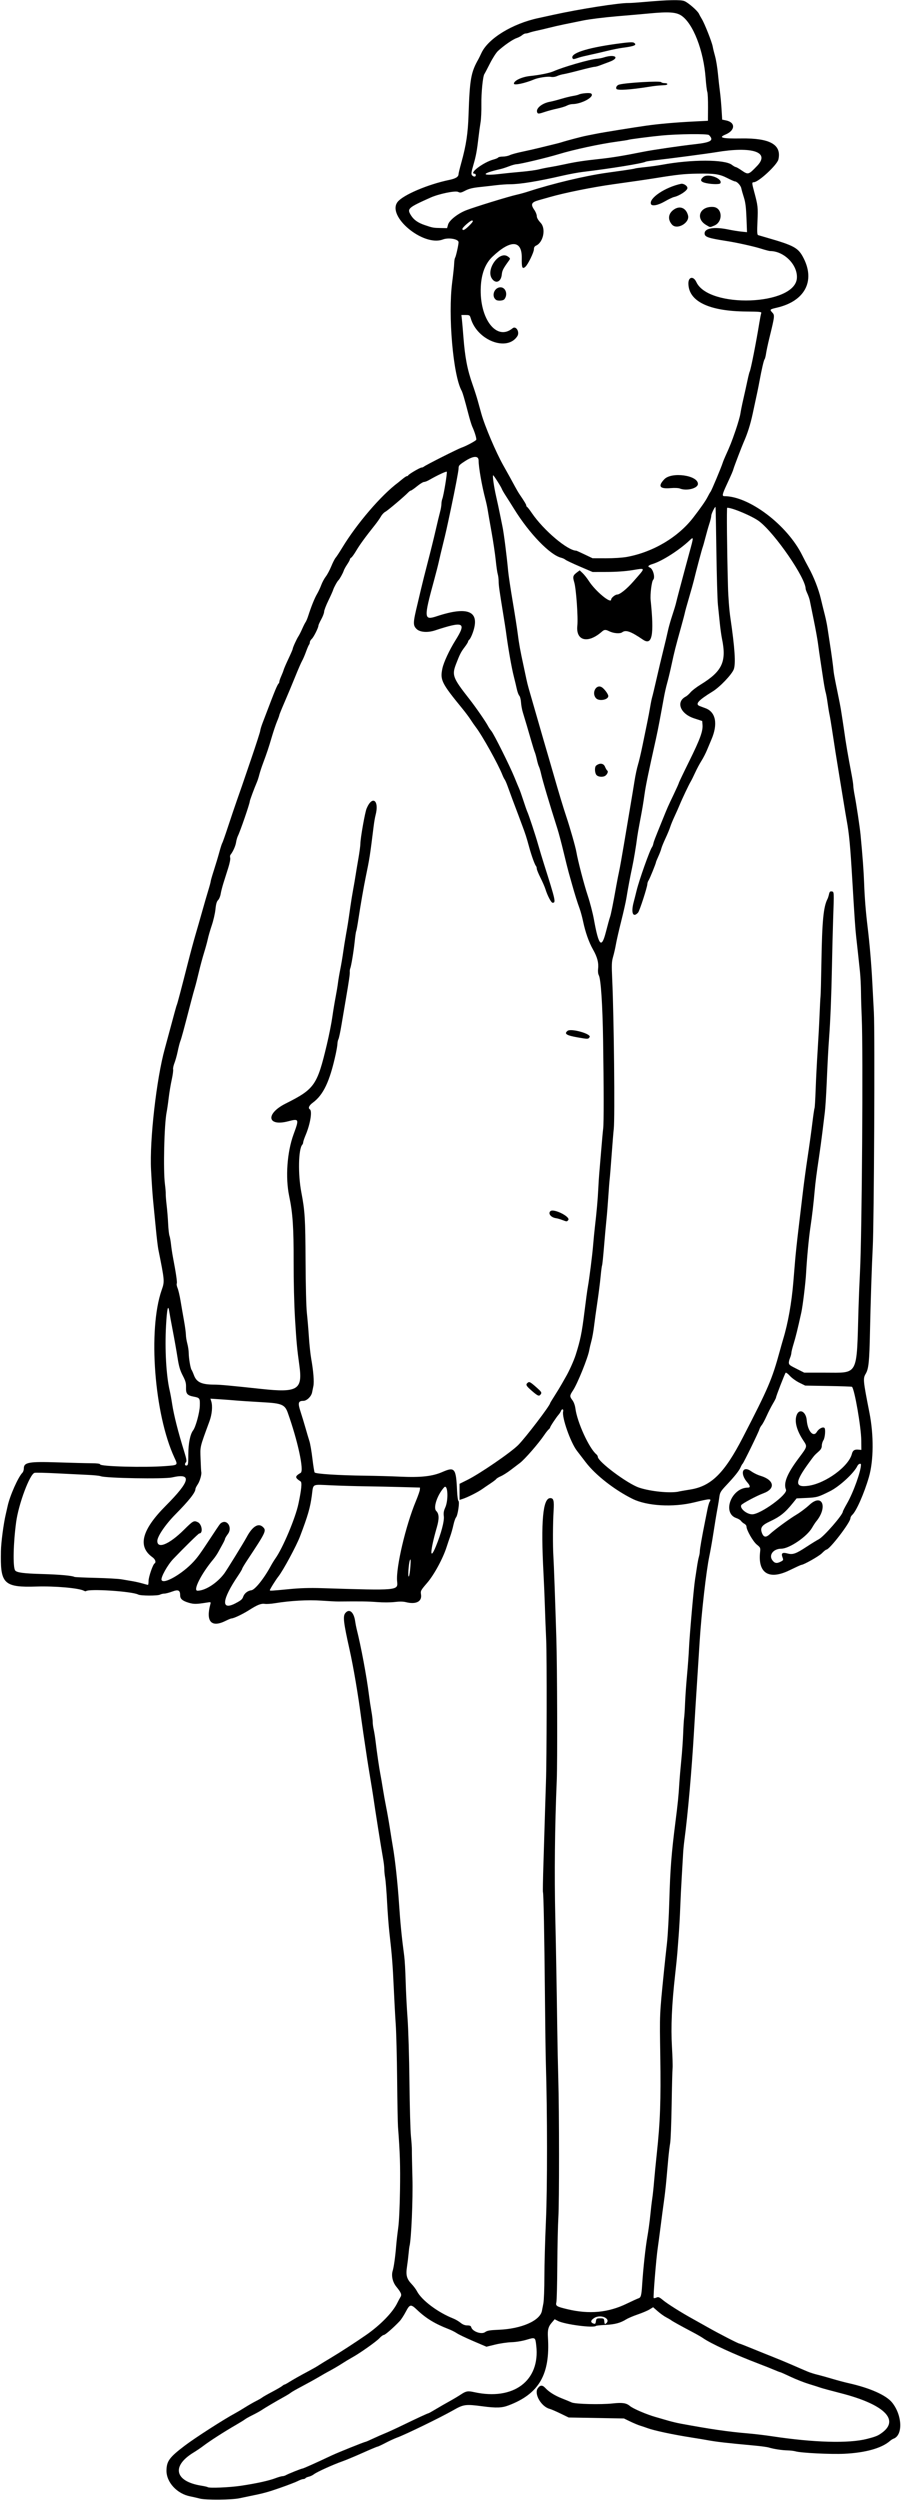 <?xml version="1.0" encoding="UTF-8"?>
<svg version="1.1" viewBox="0 0 945 2620" xmlns="http://www.w3.org/2000/svg">
<path d="m209.5 2618.4c-3.3-0.828-7.8-1.857-10-2.286-13.937-2.719-25.1-14.914-24.886-27.188 0.172-9.839 3.11-13.799 19.386-26.119 10.959-8.296 41.258-27.736 53-34.005 1.925-1.028 6.425-3.708 10-5.955s8.75-5.217 11.5-6.599 5.675-3.069 6.5-3.749c0.825-0.68 5.55-3.373 10.5-5.986 4.95-2.613 9.71-5.38 10.579-6.15 0.868-0.77 1.89-1.4 2.27-1.4 0.38 0 2.37-1.054 4.421-2.341 4.697-2.948 11.624-6.855 21.23-11.975 4.125-2.198 8.625-4.771 10-5.717 1.375-0.946 7.225-4.532 13-7.97 9.631-5.732 25.856-16.249 37-23.982 14.941-10.368 27.934-23.691 32.686-33.515 1.064-2.2 2.558-4.979 3.319-6.176 1.632-2.566 0.863-4.49-4.387-10.986-3.82-4.726-5.346-11.506-3.741-16.622 1.192-3.802 2.759-15.044 3.652-26.216 0.352-4.4 1.3-12.725 2.107-18.5 0.896-6.416 1.638-21.975 1.905-40 0.384-25.823-0.024-38.664-2.095-66-0.271-3.575-0.683-25.85-0.916-49.5-0.233-23.65-0.892-49.75-1.464-58-0.572-8.25-1.513-25.575-2.091-38.5-1.067-23.839-1.91-34.523-4.5-57-0.792-6.875-1.908-21.5-2.479-32.5s-1.485-22.51-2.03-25.578c-0.545-3.068-0.945-7.118-0.888-9 0.057-1.882-0.588-7.247-1.433-11.922-1.899-10.506-8.276-50.742-10.302-65-0.273-1.925-1.582-10.025-2.909-18-1.326-7.975-2.852-17.425-3.391-21-3.104-20.592-5.397-36.227-6.088-41.5-3.357-25.651-8.232-54.384-12.387-73-6.268-28.081-7.039-34.632-4.463-37.906 4.11-5.225 8.99-1.336 10.365 8.259 0.366 2.556 1.065 6.222 1.552 8.147 4.617 18.228 10.539 49.902 12.993 69.5 0.62 4.95 1.768 12.6 2.552 17s1.386 9.35 1.339 11 0.42 5.25 1.038 8c0.618 2.75 1.516 8.375 1.997 12.5 1.254 10.762 3.868 28.666 5.038 34.5 0.551 2.75 1.711 9.5 2.576 15 0.865 5.5 2.441 14.275 3.501 19.5s2.836 15.35 3.946 22.5 2.457 15.475 2.993 18.5c2.341 13.216 5.068 38.218 6.487 59.5 1.41 21.136 2.868 35.845 5.5 55.5 0.552 4.125 1.218 15.825 1.479 26 0.261 10.175 1.153 27.725 1.981 39 0.851 11.576 1.723 40.741 2.004 67 0.274 25.575 0.977 51.12 1.564 56.768 0.587 5.647 1.028 12.172 0.981 14.5-0.047 2.328 0.216 15.482 0.585 29.232 0.601 22.395-1.217 64.496-3.086 71.5-0.22 0.825-0.659 4.425-0.975 8s-1.064 9.708-1.663 13.629c-1.338 8.76-0.279 12.633 4.954 18.121 2.031 2.13 4.506 5.448 5.499 7.374 4.867 9.432 21.956 22.284 38.02 28.593 2.296 0.902 5.739 2.909 7.652 4.462 2.4 1.947 4.611 2.822 7.133 2.822 2.708 0 3.78 0.477 4.136 1.839 1.19 4.549 10.747 7.955 14.543 5.182 2.216-1.619 4.835-2.067 14.383-2.463 23.813-0.988 43.246-9.509 45.228-19.833 0.235-1.224 0.912-4.7 1.504-7.725 0.592-3.025 1.075-15.625 1.073-28-2e-3 -12.375 0.725-38.7 1.616-58.5 1.542-34.262 1.504-114.56-0.079-165.5-0.248-7.975-0.686-39.925-0.974-71-0.58-62.576-1.431-107.01-2.069-108.04-0.229-0.371 4e-3 -13.9 0.518-30.066 0.514-16.165 1.251-40.416 1.638-53.891 0.386-13.475 0.838-27.875 1.004-32 0.818-20.385 1.004-131.81 0.247-148-0.476-10.175-1.089-25.925-1.363-35s-0.947-25.05-1.496-35.5c-2.848-54.224-0.654-78.461 7.107-78.493 3.484-0.015 4.171 2.576 3.514 13.259-0.804 13.08-0.913 36.785-0.219 47.734 0.501 7.902 1.924 47.376 3.101 86 0.922 30.26 1.204 130.25 0.421 149-2.041 48.817-2.567 98.026-1.529 143 0.702 30.432 1.527 77.123 2.058 116.5 0.222 16.5 0.711 40.35 1.086 53 1.008 34.035 1.05 129.95 0.063 145.5-0.471 7.425-0.962 29.7-1.09 49.5-0.128 19.8-0.565 37.375-0.969 39.056-0.978 4.063-0.039 4.673 11.436 7.426 23.031 5.525 42.903 3.666 62.5-5.847 5.5-2.67 10.981-5.163 12.18-5.54 2.537-0.798 3.122-2.952 3.829-14.095 1.069-16.852 3.513-39.445 5.42-50.114 1.093-6.113 2.482-16.238 3.088-22.5 0.605-6.262 1.541-14.253 2.08-17.757 0.539-3.504 1.384-11.379 1.878-17.5 0.494-6.121 1.795-19.454 2.891-29.629 3.579-33.229 4.38-55.507 3.666-102-0.696-45.342-0.821-42.463 3.891-89.5 0.826-8.25 2.227-21.3 3.112-29 0.885-7.7 2.004-27.95 2.486-45 0.918-32.47 2.213-49.134 6.334-81.5 2.644-20.766 3.291-27.211 4.168-41.5 0.304-4.95 1.225-15.703 2.047-23.896 0.822-8.193 1.708-20.793 1.97-28 0.261-7.207 0.707-14.509 0.99-16.227 0.283-1.718 0.733-8.729 0.999-15.58 0.267-6.851 1.193-20.071 2.058-29.377 0.865-9.306 1.768-21.645 2.005-27.42 0.526-12.826 5.043-64.221 6.372-72.5 0.53-3.3 1.455-9.375 2.056-13.5 0.601-4.125 1.518-8.882 2.037-10.571 0.519-1.689 0.944-4.23 0.944-5.646 0-2.407 2.211-15.053 5.469-31.283 0.773-3.85 1.936-9.678 2.584-12.95 0.649-3.273 1.672-6.74 2.275-7.705 2.199-3.52 0.592-3.454-16.329 0.67-22.015 5.366-49.407 3.797-64.554-3.697-18.871-9.336-38.836-24.926-49.018-38.276-2.954-3.874-7.12-9.293-9.257-12.043-6.711-8.637-16.089-35.277-14.524-41.26 0.698-2.668-1.403-3.111-2.328-0.49-0.34 0.963-1.413 2.65-2.385 3.75-2.482 2.808-8.934 12.542-8.934 13.478 0 0.427-0.687 1.347-1.527 2.044-0.84 0.697-2.879 3.271-4.532 5.72-6.105 9.046-20.761 25.868-25.719 29.52-1.671 1.231-5.893 4.432-9.381 7.114s-8.204 5.682-10.481 6.667c-2.277 0.986-4.444 2.284-4.816 2.886-0.372 0.602-3.009 2.642-5.86 4.533s-6.984 4.704-9.184 6.25c-4.483 3.151-15.305 8.574-20.25 10.149l-3.25 1.035v-16.874l8.25-4.115c13.237-6.603 45.279-28.564 53.222-36.478 7.602-7.574 33.528-41.554 33.528-43.944 0-0.232 2.138-3.763 4.75-7.845 2.612-4.082 5.969-9.609 7.459-12.281 1.49-2.672 3.374-5.984 4.187-7.359 3.397-5.75 8.445-16.936 10.378-23 4.863-15.25 6.486-23.155 9.139-44.5 1.692-13.615 3.059-23.663 3.673-27 1.447-7.866 4.653-33.16 5.45-43 0.49-6.05 1.341-14.825 1.891-19.5 1.829-15.554 3.058-29.388 3.554-40 0.27-5.775 0.726-12.975 1.015-16 0.288-3.025 1.219-14.05 2.068-24.5 0.849-10.45 1.792-20.8 2.096-23 0.681-4.926 0.636-44.144-0.104-92-0.584-37.761-2.334-64.356-4.499-68.396-0.793-1.479-1.077-4.158-0.743-7 0.724-6.155-0.888-12.17-5.376-20.063-4.295-7.554-8.017-18.123-10.402-29.54-0.919-4.4-2.58-10.475-3.691-13.5-2.29-6.236-5.107-15.246-7.974-25.5-1.076-3.85-2.598-9.25-3.382-12-0.784-2.75-3.202-12.425-5.374-21.5s-5.097-20.1-6.499-24.5c-8.29-26.016-15.517-50.312-17.122-57.571-0.678-3.064-1.682-6.439-2.231-7.5-0.549-1.061-1.541-4.404-2.203-7.429-0.662-3.025-1.603-6.4-2.09-7.5-0.487-1.1-2.046-6.05-3.463-11-3.107-10.848-7.05-24.183-9.168-31-0.854-2.75-1.7-7.407-1.88-10.348-0.18-2.941-0.975-6.091-1.766-7-0.82-0.8-2-4.02-2.65-7.04-0.653-3.025-2.049-8.875-3.102-13-2.445-9.573-6.003-29.918-8.394-48-0.255-1.925-1.416-9.35-2.582-16.5-4.254-26.094-4.954-31.083-4.971-35.429-0.01-2.436-0.443-5.811-0.961-7.5s-1.463-8.246-2.098-14.571c-0.635-6.325-2.648-19.825-4.474-30-1.826-10.175-3.625-20.525-3.999-23-0.373-2.475-1.511-7.663-2.527-11.528-3.53-13.4-6.96-33.06-6.96-39.85 0-5.419-5.57-5.129-14.544 0.758-5.982 3.925-6.456 4.476-6.456 7.498 0 2.369-3.562 21.099-8.012 42.126-4.396 20.773-5.521 25.79-8.187 36.5-1.643 6.6-3.613 14.889-4.378 18.42-0.765 3.531-2.963 12.178-4.886 19.215-11.217 41.062-11.07 43.1 2.784 38.534 33.174-10.931 45.632-5.094 37.484 17.564-1.134 3.154-2.679 6.246-3.434 6.872-0.755 0.626-1.402 1.646-1.438 2.266-0.036 0.62-1.611 3.153-3.5 5.628-3.883 5.09-5.16 7.577-8.982 17.5-4.643 12.053-3.68 14.624 13.854 36.994 6.856 8.747 17.31 23.873 19.701 28.506 0.71 1.375 2.244 3.648 3.411 5.052 2.724 3.279 19.401 36.708 24.169 48.448 2.01 4.95 4.26 10.35 4.998 12 0.739 1.65 2.73 7.275 4.426 12.5s3.504 10.4 4.018 11.5c1.607 3.438 8.588 24.561 11.402 34.5 1.479 5.225 4.189 14.225 6.021 20 12.36 38.96 12.816 41 9.153 41-1.504 0-5.41-7.46-7.59-14.5-0.681-2.2-2.988-7.481-5.126-11.734-2.138-4.254-3.887-8.552-3.887-9.55 0-0.999-0.38-2.243-0.844-2.765-1.315-1.481-4.792-11.146-7.176-19.95-2.654-9.803-4.005-13.988-7.424-23-1.461-3.85-3.05-8.125-3.531-9.5-0.481-1.375-1.836-4.975-3.011-8-2.019-5.197-4.484-11.847-8.781-23.686-1.035-2.853-2.336-5.778-2.89-6.5-0.554-0.722-1.627-2.889-2.384-4.814-4.399-11.189-21.073-41.12-27.836-49.969-1.484-1.942-3.995-5.556-5.58-8.031-1.585-2.475-5.392-7.568-8.462-11.318-21.948-26.813-23.589-30.1-21.075-42.211 1.327-6.394 7.308-19.266 13.694-29.471 11.865-18.961 8.9-20.397-21.485-10.409-7.717 2.537-15.882 1.896-19.292-1.514-3.881-3.881-3.784-6.499 0.964-26.077 0.6-2.475 2.189-9.225 3.53-15s4.672-19.05 7.401-29.5 6.4-25.3 8.158-33 3.832-16.319 4.61-19.154c0.778-2.835 1.415-6.526 1.415-8.203 0-1.677 0.408-4.083 0.907-5.346 1.46-3.697 5.423-27.801 4.69-28.533-0.611-0.611-10.006 3.805-18.582 8.733-1.916 1.101-4.285 2.002-5.264 2.002-0.979 0-4.266 2.025-7.304 4.5s-5.94 4.5-6.447 4.5c-0.507 0-1.727 0.842-2.711 1.872-4.124 4.314-21.85 19.289-24.162 20.411-1.379 0.669-3.434 2.862-4.567 4.873s-3.979 6.061-6.325 9c-9.861 12.354-15.962 20.725-19.563 26.841-2.106 3.577-4.468 6.863-5.25 7.303-0.782 0.44-1.421 1.275-1.421 1.855s-1.306 2.991-2.903 5.356c-1.597 2.366-3.223 5.356-3.614 6.645-0.72 2.372-4.37 8.924-5.483 9.844-1.157 0.955-4.776 7.514-5.518 10-0.41 1.375-2.712 6.53-5.114 11.455-2.402 4.925-4.376 10.1-4.386 11.5s-1.36 4.98-3 7.955-2.982 5.958-2.982 6.629c0 2.214-4.971 12.124-7.004 13.965-1.098 0.993-1.996 2.547-1.996 3.451 0 0.905-0.38 2.072-0.845 2.595s-1.904 3.875-3.2 7.45c-1.295 3.575-3.138 7.85-4.096 9.5-0.957 1.65-4.192 9.075-7.188 16.5s-7.973 19.335-11.06 26.467c-3.09 7.12-5.62 13.36-5.62 13.86 0 0.499-1.065 3.439-2.367 6.533-1.302 3.094-3.824 10.575-5.604 16.625-3.334 11.332-4.881 15.955-9.368 28-1.434 3.85-3.11 9.025-3.724 11.5-0.614 2.475-1.698 5.85-2.408 7.5-2.84 6.59-7.53 19.24-7.53 20.29 0 2.238-10.008 31.326-12.443 36.166-0.703 1.398-1.571 4.449-1.928 6.779-0.587 3.835-3.284 9.844-5.819 12.965-0.537 0.661-0.688 2.109-0.336 3.218 0.358 1.129-0.515 5.659-1.985 10.298-1.444 4.555-3.688 11.657-4.987 15.782s-2.666 9.46-3.038 11.856c-0.372 2.396-1.578 5.257-2.679 6.358-1.466 1.466-2.209 4.052-2.772 9.644-0.423 4.203-2.137 11.692-3.808 16.642s-3.564 11.475-4.207 14.5c-0.643 3.025-2.432 9.55-3.976 14.5s-4.026 14.175-5.516 20.5c-1.49 6.325-3.331 13.525-4.091 16-0.76 2.475-2.549 9-3.976 14.5-8.229 31.72-10.001 38.238-11.376 41.842-0.597 1.563-1.786 6.238-2.643 10.388-0.857 4.15-2.4 9.679-3.428 12.287s-1.647 5.59-1.376 6.626c0.271 1.036-0.397 5.928-1.484 10.87-1.087 4.942-2.508 13.486-3.159 18.986-0.65 5.5-1.627 12.25-2.171 15-2.542 12.846-3.667 60.998-1.764 75.5 0.541 4.125 0.913 8.625 0.825 10-0.087 1.375 0.343 6.775 0.957 12s1.323 14 1.576 19.5c0.253 5.5 0.879 11.125 1.392 12.5s1.238 5.425 1.613 9c0.375 3.575 1.33 9.875 2.122 14 3.151 16.404 4.548 26.074 3.915 27.098-0.366 0.592 0.016 2.724 0.848 4.739 0.832 2.015 2.223 7.938 3.091 13.163 0.868 5.225 2.488 14.541 3.6 20.702 1.112 6.161 2.027 12.911 2.034 15 7e-3 2.089 0.676 6.273 1.488 9.298 0.812 3.025 1.482 7.555 1.488 10.066 0.014 5.258 1.833 15.96 2.964 17.434 0.422 0.55 1.558 3.115 2.525 5.701 2.75 7.356 8.134 9.799 21.595 9.799 5.574 0 16.855 1.036 49.19 4.518 38.037 4.096 43.292 0.857 39.772-24.518-2.446-17.635-3.083-24.437-4.538-48.5-0.946-15.641-1.538-39.745-1.487-60.5 0.088-35.625-0.946-50.832-4.658-68.5-4.13-19.656-2.22-46.314 4.656-65 5.893-16.014 5.708-16.447-5.733-13.462-22.05 5.753-23.97-7.887-2.619-18.606 30.378-15.25 33.023-19.04 43.219-61.932 2.223-9.35 4.773-22.175 5.668-28.5 0.895-6.325 2.455-15.775 3.466-21s2.139-11.975 2.506-15 1.476-9.55 2.465-14.5c0.989-4.95 2.325-12.825 2.968-17.5 0.643-4.675 2.015-13.225 3.049-19 1.914-10.687 2.164-12.291 4.531-29 0.74-5.225 2.058-13.325 2.928-18 0.87-4.675 1.993-11.2 2.495-14.5 0.502-3.3 1.844-11.332 2.982-17.849 1.138-6.517 2.074-13.492 2.08-15.5 0.019-5.759 4.787-32.733 6.518-36.876 5.978-14.307 13.551-8.621 9.376 7.039-0.559 2.098-1.42 7.048-1.912 11-4.059 32.59-4.22 33.623-8.458 54.186-2.071 10.05-5.378 29.063-7.512 43.199-1.013 6.709-2.094 12.606-2.401 13.103-0.307 0.497-1.016 5.358-1.575 10.801-1.061 10.331-3.632 25.816-4.715 28.397-0.346 0.825-0.547 2.4-0.446 3.5 0.207 2.258-0.711 8.588-4.282 29.5-1.362 7.975-3.411 20.054-4.554 26.842-1.143 6.788-2.522 13.171-3.064 14.184-0.542 1.014-1.004 3.11-1.025 4.658-0.022 1.549-0.877 6.641-1.901 11.316-6.194 28.284-12.883 42.406-23.922 50.5-3.951 2.897-5.215 5.717-3.139 7 2.719 1.68 0.469 15.427-4.418 27-1.394 3.3-2.545 6.697-2.558 7.55-0.013 0.853-0.429 1.978-0.925 2.5-4.107 4.33-4.646 31.036-1.009 49.95 3.712 19.302 4.221 27.586 4.427 72 0.119 25.631 0.695 48.384 1.38 54.5 0.647 5.775 1.596 17.025 2.109 25 0.513 7.975 1.619 18.325 2.457 23 2.265 12.628 3.167 24.038 2.253 28.523-0.446 2.187-1.066 5.223-1.379 6.745-0.866 4.212-5.585 8.731-9.116 8.731-5.421 0-5.977 2.131-2.964 11.348 1.466 4.484 3.813 12.202 5.217 17.152s3.246 11.154 4.093 13.787c0.848 2.633 2.254 10.807 3.126 18.165 0.871 7.358 1.919 13.919 2.327 14.58 0.932 1.508 24.822 3.041 52.98 3.399 11.275 0.143 27.7 0.598 36.5 1.01 21.938 1.028 34.129-0.322 44.631-4.939 12.829-5.641 14.255-3.818 15.263 19.508 0.244 5.649 0.908 10.558 1.476 10.909 1.41 0.871-0.669 15.059-2.518 17.183-0.767 0.881-2.014 4.481-2.771 8-0.757 3.519-2.267 8.873-3.355 11.898-1.089 3.025-2.764 7.975-3.723 11-3.821 12.053-13.127 29.228-20.446 37.736-6.795 7.899-7.059 8.398-6.453 12.188 1.19 7.441-5.276 10.697-15.92 8.017-2.789-0.702-6.72-0.749-11.693-0.14-4.345 0.532-12.111 0.563-18.491 0.073-9.502-0.73-17.107-0.842-40.5-0.598-2.475 0.026-10.575-0.383-18-0.908-13.771-0.974-32.62 0.075-48.662 2.708-3.939 0.647-8.649 0.958-10.466 0.691-3.982-0.584-7.761 0.904-16.652 6.557-6.659 4.234-16.007 8.675-18.259 8.675-0.643 0-3.347 1.094-6.008 2.43-15.141 7.605-21.279 1.074-16.29-17.333 0.635-2.341 0.539-2.385-3.755-1.695-10.768 1.73-13.618 1.761-18.848 0.208-6.531-1.94-9.059-4.053-9.059-7.574 0-5.618-1.931-6.58-8.372-4.17-3.137 1.174-6.841 2.134-8.231 2.134s-3.447 0.491-4.569 1.092c-2.497 1.337-20.282 1.27-22.815-0.085-6.331-3.388-51.989-6.364-54.783-3.57-0.271 0.271-1.29 0.066-2.264-0.455-5.236-2.802-30.445-5.011-49.966-4.379-32.601 1.057-37.31-2.904-37.068-31.181 0.018-2.157 0.046-4.822 0.061-5.922 0.118-8.754 2.744-28.772 5.05-38.5 0.587-2.475 1.45-6.3 1.918-8.5 2.319-10.893 11.116-30.72 15.634-35.238 0.778-0.8 1.41-2.8 1.41-4.4 0-6.441 5.2-7.381 35.352-6.389 14.382 0.473 30.311 0.882 35.398 0.908 6.095 0.031 9.25 0.427 9.25 1.16 0 2.265 46.766 3.507 68.5 1.819 13.482-1.047 13.202-0.782 9.441-8.885-21.1-45.46-27.841-134.14-13.35-175.61 3.184-9.115 3.159-9.429-3.484-42.434-0.553-2.75-1.716-12.425-2.583-21.5-0.867-9.075-1.993-20.55-2.5-25.5-0.976-9.518-1.668-19.301-2.581-36.5-1.64-30.895 5.726-95.667 14.441-127 1.041-3.743 6.613-24.364 10.121-37.454 1.172-4.375 2.304-8.234 2.515-8.576 0.447-0.724 4.653-16.642 11.485-43.47 2.661-10.45 6.234-23.725 7.939-29.5s4.933-17.025 7.173-25 5.155-18.011 6.478-22.302c1.323-4.291 2.406-8.36 2.406-9.043 0-0.683 1.522-5.947 3.382-11.698 1.86-5.751 4.421-14.282 5.691-18.957s2.652-8.97 3.071-9.545c0.419-0.575 3.2-8.475 6.181-17.555 2.981-9.081 7.08-21.21 9.109-26.955 4.771-13.508 4.234-11.951 15.144-43.945 5.157-15.125 9.387-28.279 9.4-29.23 0.013-0.952 1.097-4.552 2.409-8 8.881-23.338 11.056-28.965 13.362-34.566 1.425-3.463 2.965-6.527 3.422-6.809 0.457-0.282 0.831-1.167 0.831-1.965 0-0.799 0.864-3.36 1.919-5.691s2.235-5.364 2.621-6.739c0.386-1.375 2.672-6.661 5.081-11.746 2.409-5.085 4.379-9.641 4.379-10.123 0-1.325 4.048-10.291 5.928-13.131 0.91-1.375 2.74-4.975 4.065-8 1.325-3.025 2.917-6.175 3.537-7 0.62-0.825 1.852-3.75 2.739-6.5 3.224-10.004 6.647-18.499 9.232-22.91 1.454-2.48 3.471-6.775 4.483-9.544s3.142-6.725 4.732-8.79 4.176-6.905 5.746-10.755c1.57-3.85 3.638-7.9 4.596-9 0.958-1.1 4.062-5.825 6.897-10.5 15.355-25.313 40.898-55.063 58.545-68.187 0.55-0.409 2.634-2.109 4.632-3.778s4.098-3.035 4.667-3.035c0.569 0 1.185-0.361 1.368-0.803 0.49-1.24 12.39-8.2 13.99-8.2 0.781 0 1.847-0.403 2.369-0.896 1.548-1.46 35.792-18.732 39.69-20.018 4.289-1.415 14.491-6.841 15.288-8.13 0.594-0.961-1.585-8.246-4.074-13.619-0.806-1.74-2.588-7.484-3.96-12.765-4.254-16.373-6.237-23.18-7.331-25.162-8.887-16.106-14.336-78.938-9.85-113.58 1.092-8.432 2.033-17.356 2.092-19.831s0.488-5.094 0.953-5.82c0.91-1.42 3.64-13.63 3.64-16.27 0-3.381-10.43-5.219-16.507-2.908-20.45 7.775-59.182-24.415-47.4-39.394 5.744-7.302 31.84-18.408 54.062-23.007 7.054-1.46 9.845-3.249 9.845-6.31 0-0.729 1.337-6.155 2.97-12.059 4.999-18.064 6.852-30.362 7.496-49.734 1.249-37.587 2.502-44.657 10.367-58.5 0.469-0.825 1.903-3.75 3.188-6.5 7.078-15.149 32.365-30.657 59.478-36.475 2.2-0.472 9.4-2.046 16-3.497 27.766-6.105 69.386-12.61 79-12.347 1.65 0.045 8.85-0.435 16-1.067 25.258-2.233 38.668-2.513 42.5-0.887 4.091 1.736 13.769 10.193 15.104 13.199 0.507 1.141 1.889 3.65 3.072 5.575 2.889 4.702 10.603 24.221 11.389 28.817 0.346 2.026 1.464 6.608 2.485 10.183s2.355 11.675 2.965 18c0.611 6.325 1.568 14.875 2.127 19 0.559 4.125 1.319 12.431 1.688 18.459l0.671 10.959 4 0.802c10.137 2.033 9.848 10.494-0.505 14.783-8.003 3.315-3.578 4.41 16.617 4.113 30.034-0.442 42.275 6.465 38.877 21.937-1.263 5.75-20.911 23.948-25.857 23.948-2.074 0-2.037 0.872 0.424 10 3.907 14.491 4.106 16.257 3.459 30.758-0.505 11.313-0.365 14.344 0.675 14.673 0.721 0.228 4.686 1.386 8.811 2.573 29.331 8.44 33.369 10.696 38.98 21.777 12.205 24.103 0.958 44.891-27.935 51.631-7.738 1.805-7.938 2.009-5.02 5.114 2.699 2.873 2.606 3.704-2.974 26.474-1.55 6.325-3.138 13.75-3.528 16.5-0.39 2.75-1.091 5.464-1.557 6.032-0.871 1.06-3.006 10.26-5.445 23.469-1.265 6.85-2.16 11.126-7.114 34-2.4 11.081-5.42 20.558-9.402 29.5-1.75 3.931-9.829 25.047-10.521 27.5-0.814 2.884-1.806 5.203-7.407 17.309-4.519 9.768-4.902 11.691-2.323 11.691 26.113 0 66.056 30.306 81.714 62 1.766 3.575 4.826 9.425 6.799 13 5.352 9.696 10.314 22.392 12.704 32.504 1.169 4.948 3.018 12.453 4.109 16.677 1.091 4.224 2.386 10.524 2.88 14 0.493 3.476 1.612 10.819 2.486 16.319 1.685 10.601 3.445 23.695 3.966 29.5 0.173 1.925 1.782 10.475 3.576 19s3.634 17.975 4.089 21c0.455 3.025 1.262 8.2 1.795 11.5 0.532 3.3 1.242 8.025 1.577 10.5 1.681 12.412 3.857 25.169 7.976 46.77 0.867 4.549 1.577 9.405 1.577 10.792 0 1.387 0.626 5.765 1.39 9.73 1.885 9.77 5.504 33.914 6.234 41.585 2.148 22.574 3.295 38.133 3.733 50.623 0.525 14.992 1.673 29.491 3.604 45.5 2.245 18.617 4.018 39.488 5.012 59 0.574 11.275 1.302 25.209 1.617 30.964 1.129 20.619 0.175 220.44-1.175 246.04-0.961 18.222-2.279 58.435-2.902 88.5-0.656 31.676-1.391 38.933-4.474 44.158-2.977 5.046-2.821 6.686 3.896 40.842 4.65 23.647 4.425 50.318-0.569 67.5-4.957 17.052-13.188 35.719-17.453 39.579-1.052 0.952-1.913 2.512-1.913 3.467 0 4.44-21.87 32.954-25.276 32.954-0.527 0-2.6 1.688-4.605 3.75-3.02 3.106-19.233 12.25-21.72 12.25-0.396 0-5.935 2.54-12.309 5.644-21.535 10.487-33.353 3.128-30.836-19.202 0.486-4.312 0.322-4.679-3.456-7.734-3.96-3.2-10.82-15.2-10.82-18.9 0-0.959-1.012-2.28-2.25-2.937-1.238-0.657-2.814-1.988-3.503-2.959-0.689-0.971-2.799-2.275-4.689-2.898-15.54-5.1-5.48-32 11.97-32 2.665 0 2.455-1.942-0.582-5.402-8.296-9.449-5.067-18.316 4.22-11.588 2.285 1.655 6.429 3.685 9.208 4.51 14.873 4.417 16.478 13.675 3.205 18.494-6.595 2.394-21.967 10.575-22.994 12.236-2.018 3.267 5.539 9.708 11.409 9.724 8.768 0.023 37.516-20.888 35.455-25.79-2.892-6.877 1.05-16.663 13.311-33.045 9.288-12.409 9.182-12.003 4.822-18.572-7.03-10.591-9.501-20.237-6.87-26.816 2.831-7.08 9.732-3.403 10.477 5.584 0.95 11.459 6.986 18.416 10.625 12.247 1.985-3.365 6.435-5.661 7.977-4.117 1.343 1.345 0.564 10.336-1.117 12.902-0.923 1.409-1.679 3.973-1.679 5.697 0 2.275-0.891 3.929-3.25 6.032-4.67 4.165-4.326 3.769-9.925 11.404-15.334 20.908-15.499 26.706-0.696 24.542 18.107-2.648 42.142-20.318 45.424-33.397 0.897-3.575 2.78-4.842 6.636-4.467l3.311 0.322-0.103-10.029c-0.141-13.76-7.01-53.417-9.722-56.129-0.246-0.246-11.389-0.631-24.761-0.856l-24.313-0.408-6.193-3.049c-3.406-1.677-7.859-4.892-9.894-7.146-2.036-2.253-4.04-3.711-4.453-3.24-0.916 1.044-10.06 24.587-10.063 25.912-1e-3 0.519-1.475 3.419-3.276 6.444s-4.788 8.875-6.639 13-4.151 8.4-5.109 9.5c-0.959 1.1-2.064 3.125-2.456 4.5-0.897 3.148-16.621 35.324-17.593 36-0.396 0.275-1.328 1.908-2.072 3.628-1.64 3.794-6.167 9.487-14.978 18.839-5.833 6.191-6.705 7.631-7.292 12.032-0.367 2.75-1.078 7.25-1.581 10-1.738 9.509-2.994 17.053-4.993 30-1.104 7.15-2.903 17.275-3.998 22.5-3.191 15.226-8.175 58.897-10.037 87.932-0.514 8.013-1.606 25.144-2.428 38.068-0.821 12.925-1.743 27.325-2.047 32-0.304 4.675-0.972 15.7-1.483 24.5-2.394 41.217-6.506 87.89-10.131 115-0.588 4.4-1.198 10.7-1.354 14s-0.77 13.875-1.363 23.5c-0.593 9.625-1.343 24.7-1.666 33.5-0.323 8.8-1.055 21.85-1.625 29-0.571 7.15-1.209 15.475-1.419 18.5-0.21 3.025-1.266 13.375-2.346 23-3.444 30.667-4.478 54.358-3.276 75 0.593 10.175 0.884 20.3 0.647 22.5-0.237 2.2-0.677 19.525-0.978 38.5s-1 36.975-1.553 40c-0.553 3.025-1.449 10.45-1.992 16.5-0.543 6.05-1.451 16.175-2.017 22.5-0.567 6.325-1.673 16-2.458 21.5-0.786 5.5-2.368 17.425-3.517 26.5-1.149 9.075-2.524 19.425-3.056 23-1.613 10.835-4.892 51.108-4.252 52.212 0.227 0.392 1.499 0.218 2.825-0.387 2.124-0.968 2.986-0.625 7.214 2.867 4.588 3.789 19.309 13.046 30.535 19.201 2.897 1.588 10.217 5.691 16.267 9.116 11.733 6.644 31.841 16.99 33.022 16.99 0.391 0 5.497 1.967 11.345 4.371 5.848 2.404 16.033 6.51 22.633 9.124 6.6 2.614 15.6 6.335 20 8.269 4.4 1.934 9.35 4.085 11 4.78 1.65 0.696 4.8 2.029 7 2.963 2.2 0.934 6.689 2.345 9.976 3.136 3.287 0.791 10.262 2.725 15.5 4.298 5.238 1.573 12.899 3.615 17.024 4.539 22.743 5.094 39.704 12.674 45.901 20.514 10.618 13.433 11.302 34.196 1.243 37.726-0.904 0.317-2.544 1.366-3.644 2.33-8.677 7.607-25.803 12.404-48 13.444-14.237 0.667-45.476-0.884-51-2.532-1.65-0.492-5.475-0.951-8.5-1.019-5.876-0.132-14.551-1.464-19.572-3.003-1.69-0.518-8.215-1.417-14.5-1.998-31.324-2.895-40.062-3.906-50.928-5.892-3.025-0.553-10-1.708-15.5-2.568-19.627-3.067-39.384-7.283-46.5-9.922-1.925-0.714-5.3-1.852-7.5-2.529-2.2-0.677-6.925-2.648-10.5-4.381l-6.5-3.151-58-1.022-8.621-4.188c-4.741-2.303-9.793-4.482-11.225-4.841-8.832-2.217-16.715-15.746-12.568-21.57 2.541-3.569 4.85-3.648 7.99-0.273 3.878 4.169 9.898 7.93 17.424 10.887 3.85 1.512 8.426 3.404 10.168 4.204 3.864 1.773 30.554 2.412 43.196 1.035 9.949-1.084 14.116-0.459 17.857 2.68 3.339 2.801 17.104 8.718 26.779 11.511 3.85 1.111 9.925 2.865 13.5 3.898 3.575 1.033 9.2 2.38 12.5 2.994 30.88 5.744 50.167 8.561 70 10.226 7.15 0.6 18.85 1.978 26 3.062 44.11 6.688 80.947 7.711 100 2.775 9.499-2.46 11.561-3.328 16.139-6.788 18.016-13.616 1.002-29.622-43.639-41.054-10.175-2.606-19.85-5.23-21.5-5.832s-7.05-2.323-12-3.824c-4.95-1.501-13.596-4.901-19.213-7.555-5.617-2.654-10.511-4.825-10.875-4.825-0.364 0-3.194-1.086-6.287-2.413-3.094-1.327-10.575-4.299-16.625-6.604-25.522-9.722-50.089-21.038-58.434-26.916-1.411-0.994-5.941-3.592-10.066-5.774-13.31-7.038-21.465-11.554-23-12.737-0.825-0.636-3.21-2.034-5.299-3.106-2.09-1.073-6.008-3.881-8.707-6.24l-4.908-4.29-3.793 2.331c-2.086 1.282-7.618 3.629-12.293 5.215-4.675 1.586-10.186 3.935-12.248 5.22-5.958 3.714-11.799 5.265-21.751 5.777-5.1 0.262-9.512 0.715-9.804 1.007-2.471 2.471-32.914-1.502-40.032-5.225l-3.335-1.744-3.4 4c-3.307 3.891-4.144 7.318-3.661 15 2.445 38.882-9.296 59.162-41.269 71.283-6.978 2.645-12.844 2.864-27 1.005-18.232-2.394-20.127-2.146-31 4.055-13.135 7.491-50.057 25.462-58.852 28.645-2.669 0.966-8.185 3.501-12.259 5.634-4.074 2.133-7.828 3.878-8.344 3.878-0.516 0-7.599 2.974-15.741 6.609-8.142 3.635-17.728 7.629-21.303 8.876-9.357 3.264-26.665 11.106-29.592 13.409-1.376 1.083-3.826 2.259-5.444 2.614-1.618 0.355-3.198 1.062-3.512 1.569-0.314 0.508-1.349 0.923-2.3 0.923-0.951 0-3.512 0.925-5.691 2.055s-10.486 4.328-18.461 7.106c-13.395 4.667-17.798 5.854-33 8.901-3.025 0.606-7.388 1.516-9.697 2.021-8.08 1.769-35.25 1.999-41.803 0.354zm43-13.372c16.137-2.395 29.317-5.282 36.486-7.992 3.017-1.141 6.286-2.074 7.264-2.074 0.978 0 2.559-0.456 3.514-1.013 2.457-1.434 16.322-6.987 17.446-6.987 0.879 0 14.514-6.106 30.29-13.565 6.737-3.185 34.728-14.435 35.916-14.435 0.318 0 3.842-1.53 7.831-3.401s9.728-4.394 12.753-5.609c3.025-1.214 11.35-5.043 18.5-8.508 15.028-7.284 26.281-12.482 27.02-12.482 0.283 0 3.769-1.958 7.747-4.35 3.978-2.393 10.383-6.076 14.233-8.186s9.244-5.327 11.987-7.15c5.308-3.528 7.182-3.852 13.821-2.392 41.286 9.081 69.307-11.852 65.143-48.664-1.017-8.988-1.005-8.981-10.114-6.263-4.671 1.394-11.064 2.442-15.83 2.596-4.397 0.142-12.12 1.266-17.163 2.498l-9.168 2.24-13.791-5.898c-7.585-3.244-15.345-6.953-17.244-8.242-1.899-1.289-5.745-3.225-8.546-4.303-14.279-5.495-23.82-11.298-33.093-20.125-6.647-6.327-7.659-6.155-11.961 2.033-1.964 3.737-4.831 8.124-6.372 9.75-6.548 6.907-15.224 14.455-16.616 14.455-0.826 0-2.89 1.526-4.587 3.39-3.221 3.539-20.71 15.869-28.785 20.292-2.573 1.41-6.929 4.03-9.679 5.824-4.312 2.813-11.347 6.904-16.5 9.598-0.825 0.431-4.875 2.763-9 5.182s-12 6.765-17.5 9.657-10.675 5.852-11.5 6.577-4.237 2.817-7.583 4.649c-7.447 4.078-20.025 11.499-23.429 13.824-1.382 0.944-5.432 3.164-9 4.934s-7.162 3.778-7.987 4.463-4.875 3.196-9 5.58c-13.024 7.527-27.988 17.136-35 22.474-2.475 1.884-6.956 4.918-9.958 6.741-23.476 14.259-19.765 30.273 8.054 34.753 3.393 0.546 6.409 1.234 6.703 1.528 1.246 1.246 22.702 0.381 34.701-1.4zm377-175.5c3.798 0 4.016 0.167 4.318 3.316 0.264 2.749 0.563 3.113 1.75 2.127 5.851-4.856-5.22-10.176-12.2-5.862-3.901 2.411-4.326 4.624-1.118 5.825 1.987 0.744 2.308 0.477 2.75-2.282 0.463-2.895 0.794-3.124 4.5-3.124zm-382.77-749.2c5.863-3.001 7.436-4.315 8.3-6.933 1.16-3.515 4.765-6.403 8.488-6.8 3.804-0.406 13.264-12.176 20.48-25.48 1.377-2.538 3.579-6.126 4.894-7.972 7.698-10.805 20.945-42.214 24.102-57.143 3.183-15.057 3.909-22.456 2.303-23.5-6.185-4.02-6.174-5.324 0.074-9 3.72-2.189-2.983-33.364-13.547-63-3.014-8.455-6.373-9.905-25.328-10.937-10.375-0.565-27.875-1.725-31-2.055-1.65-0.174-7.901-0.643-13.891-1.041l-10.891-0.725 0.886 2.879c1.548 5.032 0.764 13.575-1.917 20.879-10.319 28.114-9.774 25.8-9.302 39.5 0.237 6.875 0.556 12.95 0.71 13.5 0.65 2.321-1.444 9.734-3.681 13.031-1.328 1.957-2.414 4.125-2.414 4.817 0 3.697-6.723 12.216-21.118 26.758-10.35 10.5-18.88 23-18.88 27.8 0 8.736 12.58 3.478 27.84-11.636 9.663-9.57 10.425-9.998 14.503-8.139 4.554 2.075 5.901 11.89 1.631 11.89-0.768 0-15.841 14.77-27.234 26.687-6.033 6.311-13.307 19.392-12.276 22.079 1.922 5.008 21.859-6.421 33.61-19.266 4.51-4.93 6.959-8.352 18.546-25.912 8.928-13.53 9.131-13.814 10.554-14.716 6.349-4.025 11.762 5.214 6.855 11.7-1.635 2.16-2.985 4.42-3 5.021s-1.139 3.076-2.498 5.5-3.443 6.207-4.632 8.407-3.483 5.575-5.096 7.5c-12.696 15.144-21.722 33-16.681 33 8.149 0 20.496-7.917 28.071-18 2.502-3.33 20.627-32.722 23.434-38 6.026-11.333 12.288-15.31 17.055-10.831 4.009 3.766 3.407 5.047-16.43 34.985-2.888 4.358-5.25 8.327-5.25 8.821s-1.923 3.739-4.272 7.211c-17.035 25.174-18.244 36.946-2.994 29.141zm56.142-14.942c11.856-1.151 21.786-1.454 34.624-1.055 80.866 2.512 79.996 2.591 79.01-7.234-1.403-13.967 8.986-58.322 19.642-83.866 2.233-5.352 4.124-10.76 4.204-12.02l0.144-2.289-19.5-0.536c-10.725-0.295-27.6-0.644-37.5-0.777s-26.165-0.603-36.144-1.046c-20.88-0.927-18.569-2.154-20.308 10.784-1.71 12.721-4.113 21.032-12.333 42.653-3.809 10.019-17.747 35.838-22.754 42.151-2.768 3.49-8.961 13.437-8.961 14.393 0 0.697 1.943 0.583 19.876-1.159zm-147.04-8.667c0-4.146 4.471-17.17 6.277-18.287 1.869-1.155 0.765-4.385-2.229-6.517-15.769-11.229-11.273-28.58 13.972-53.915 25.835-25.928 27.766-34.563 6.647-29.721-8.282 1.899-70.097 0.831-75-1.295-1.1-0.477-7.175-1.091-13.5-1.363-6.325-0.273-20.95-0.989-32.5-1.592s-22.003-0.85-23.229-0.548c-5.019 1.233-16.739 32.485-19.322 51.52-3.008 22.168-3.55 46.924-1.111 50.689 1.493 2.305 8.71 3.287 28.162 3.833 18.381 0.516 31.98 1.729 34.103 3.042 0.419 0.259 10.355 0.703 22.079 0.986 11.725 0.283 24.017 0.972 27.317 1.531s8.475 1.438 11.5 1.955c3.025 0.517 7.75 1.59 10.5 2.384 2.75 0.795 5.3 1.475 5.667 1.512 0.367 0.037 0.667-1.859 0.667-4.214zm274.62-15.256c0.448-6.818 0.334-8.372-0.479-6.496-1.433 3.31-2.46 19.088-1.106 16.996 0.547-0.845 1.26-5.57 1.584-10.5zm388.52-4.947c2.67-1.381 2.791-1.693 1.736-4.486-1.634-4.33-0.132-5.492 5.233-4.047 5.567 1.499 8.778 0.373 20.067-7.04 4.933-3.239 10.663-6.765 12.733-7.834 5.375-2.777 25.263-25.616 25.263-29.01 0-0.478 2.026-4.408 4.502-8.734 6.579-11.492 14.498-33.575 14.498-40.427 0-1.843-2.698-0.897-3.744 1.312-3.555 7.512-18.696 21.462-28.756 26.493-12.227 6.115-13.707 6.54-24.5 7.039l-10.5 0.485-4 4.954c-8.108 10.041-13.298 14.189-24 19.181-8.479 3.955-10.352 6.601-8.431 11.912 1.722 4.763 4.225 5.23 8.213 1.533 5.286-4.901 20.726-16.199 28.218-20.65 3.85-2.287 9.925-6.866 13.5-10.176 13.499-12.499 19.47 2.431 6.991 17.48-0.912 1.1-2.821 4.025-4.242 6.5-5.398 9.401-23.955 22-32.403 22-8.11 0-13.238 6.534-9.379 11.953 2.407 3.381 4.714 3.781 9.002 1.563zm-361.76-16.075c5.454-13.277 8.947-26.536 8.284-31.447-0.456-3.379-0.099-5.63 1.43-9 3.709-8.177 2.723-25.587-1.202-21.22-7.13 7.934-11.578 21.273-8.216 24.636 3.119 3.119 3.284 8.065 0.58 17.436-7.085 24.554-7.594 35.95-0.876 19.596zm254.5-57.351c2.64-0.501 8.174-1.453 12.299-2.116 21.976-3.532 35.803-17.211 55.063-54.474 26.878-52 30.638-60.796 38.897-91 1.203-4.4 2.8-10.025 3.548-12.5 4.965-16.427 8.709-37.436 10.513-59 0.483-5.775 1.342-16.125 1.908-23 0.566-6.875 2.152-21.725 3.524-33s3.41-28.375 4.528-38 3.402-26.5 5.076-37.5 3.87-26.823 4.881-35.163c1.01-8.339 2.07-15.54 2.355-16.001 0.285-0.461 0.808-9.163 1.161-19.337 0.354-10.174 1.27-28.174 2.036-39.999s1.69-28.925 2.053-38c0.364-9.075 0.837-18.075 1.051-20 0.215-1.925 0.625-17.675 0.911-35 0.731-44.2 2.128-58.742 6.442-67.033 0.439-0.843 1.121-3.006 1.517-4.808 0.574-2.615 1.154-3.213 2.877-2.967 2.516 0.358 2.485-0.265 1.458 29.307-0.363 10.45-0.928 33.175-1.256 50.5-0.551 29.107-1.619 55.557-2.988 74-0.841 11.324-1.526 24.261-2.542 48-0.506 11.825-1.362 25.1-1.902 29.5-0.54 4.4-1.694 13.85-2.566 21s-2.462 18.85-3.534 26c-2.537 16.916-3.782 26.491-4.487 34.5-1.254 14.246-2.747 27.092-4.534 39-1.67 11.126-3.681 32.447-4.528 48-0.567 10.414-3.49 34.513-5.033 41.5-3.847 17.416-5.849 25.544-8.056 32.715-1.306 4.243-2.375 8.576-2.375 9.628 0 1.052-0.695 3.576-1.544 5.608-0.849 2.033-1.303 4.454-1.009 5.381 0.574 1.81 1.012 2.099 10.091 6.668l5.962 3h21.5c35.89 0 33.357 4.791 35.411-67 0.299-10.45 1.003-27.781 1.564-38.514 2.057-39.333 3.39-232.53 1.839-266.49-0.377-8.25-0.735-20.4-0.796-27-0.061-6.6-0.535-16.05-1.052-21-1.392-13.308-2.98-27.953-4.013-37-0.879-7.706-1.681-19.423-3.967-58-2.228-37.602-3.36-49.673-6.001-64-0.507-2.75-1.831-10.625-2.943-17.5s-3.177-19.475-4.589-28c-2.853-17.221-5.526-34.154-7.895-50-0.863-5.775-2.004-12.525-2.534-15-0.531-2.475-1.456-8.1-2.055-12.5-0.6-4.4-1.509-9.35-2.021-11-0.512-1.65-1.631-7.725-2.487-13.5-0.856-5.775-2.214-14.775-3.018-20-0.804-5.225-1.924-13.1-2.488-17.5-0.565-4.4-2.603-15.65-4.531-25s-3.755-18.35-4.061-20c-0.306-1.65-1.413-4.908-2.459-7.239-1.06-2.23-1.92-4.61-1.92-5.18 0-11.33-31.89-57.73-48.54-70.61-6.88-5.32-28.12-14.37-33.74-14.37-0.656 0-0.242 42.528 0.798 82 0.309 11.727 1.332 25.081 2.567 33.5 4.643 31.655 5.712 48.127 3.498 53.902-2.082 5.432-14.549 18.487-22.085 23.127-15.356 9.455-18.798 13.369-13.5 15.35 1.65 0.617 4.368 1.633 6.04 2.259 10.788 4.038 13.117 16.599 6.093 32.862-1.069 2.475-3.1 7.317-4.514 10.76-1.414 3.443-4.074 8.618-5.912 11.5s-4.785 8.39-6.548 12.24c-1.763 3.85-3.886 8.125-4.718 9.5-1.926 3.185-8.943 17.971-11.626 24.5-1.13 2.75-3.53 8.15-5.332 12s-3.835 8.8-4.516 11c-0.681 2.2-2.925 7.6-4.985 12s-4.036 9.249-4.389 10.777c-0.353 1.527-1.756 5.211-3.117 8.186-1.361 2.975-2.474 5.686-2.474 6.024 0 1.234-6.412 17.07-7.687 18.986-0.722 1.085-1.313 2.739-1.313 3.675 0 3.143-8.149 28.332-9.739 30.102-5.278 5.879-7.655 0.388-4.67-10.79 0.875-3.278 2.237-8.66 3.025-11.96 2.623-10.978 13.989-42.978 16.338-46 0.427-0.55 1.018-2.125 1.312-3.5 0.543-2.542 0.997-3.723 9.22-24 6.098-15.039 5.531-13.747 11.941-27.177 3.07-6.43 5.58-12.03 5.58-12.44 0-0.416 4.909-10.686 10.909-22.822 11.374-23.007 14.457-31.45 13.914-38.107l-0.32-3.96-8.443-2.757c-14.605-4.769-19.433-17.31-8.797-22.85 1.232-0.642 3.49-2.656 5.019-4.477 1.529-1.821 6.254-5.442 10.5-8.048 22.829-14.009 27.458-24.002 22.406-48.368-0.627-3.025-1.627-10.225-2.221-16-0.594-5.775-1.499-14.55-2.01-19.5-0.511-4.95-1.222-29.925-1.579-55.5-0.358-25.575-0.757-46.632-0.889-46.793-0.603-0.74-4.485 7.152-4.476 9.1 6e-3 1.206-0.871 4.893-1.947 8.193s-2.937 9.825-4.135 14.5-2.533 9.4-2.967 10.5c-0.775 1.962-7.073 25.645-9.175 34.5-0.587 2.475-2.854 10.575-5.037 18s-4.179 14.625-4.436 16c-0.257 1.375-2.036 8.125-3.954 15-5.787 20.746-7.11 25.961-9.897 39-1.47 6.875-3.568 15.65-4.663 19.5-1.095 3.85-2.633 10.6-3.418 15-0.784 4.4-1.814 10.025-2.287 12.5-0.473 2.475-1.606 8.55-2.517 13.5-0.911 4.95-2.509 12.825-3.551 17.5-8.201 36.781-10.716 48.989-12.05 58.5-1.383 9.861-2.227 14.828-5.013 29.5-1.201 6.325-2.377 13.075-2.614 15-1.082 8.806-3.657 24.258-5.332 32-2.023 9.351-4.342 21.706-6.1 32.5-0.627 3.85-3.068 14.65-5.425 24s-4.827 20.15-5.489 24c-0.663 3.85-1.992 9.7-2.954 13-1.533 5.26-1.648 8.221-0.931 24 1.814 39.904 2.903 145.43 1.615 156.5-0.352 3.025-1.347 15.175-2.211 27-0.864 11.825-1.795 23.3-2.067 25.5-0.273 2.2-0.92 10.525-1.438 18.5-0.518 7.975-1.415 19-1.993 24.5-0.578 5.5-1.728 18.268-2.555 28.373-0.827 10.105-1.731 18.738-2.007 19.186-0.276 0.447-0.96 5.679-1.518 11.627-0.559 5.948-2.089 18.014-3.402 26.814-1.312 8.8-2.901 20.275-3.529 25.5-0.628 5.225-1.833 11.972-2.678 14.994-0.844 3.022-1.894 7.522-2.333 10-1.412 7.972-12.369 35.045-17.001 42.006-3.62 5.44-3.667 6.25-0.609 10.317 1.457 1.937 2.678 5.336 3.119 8.683 1.916 14.524 14.35 41.662 21.997 48.008 0.82 0.68 1.49 1.823 1.49 2.539 0 5.085 31.334 28.434 43.5 32.413 12.05 3.942 31.77 5.918 41.201 4.13zm-514.19-39.104c0.01-11.364 1.932-20.945 5.013-24.986 2.728-3.578 6.85-18.671 7.04-25.78 0.214-7.996-0.035-8.363-6.511-9.594-6.653-1.265-8.13-3.014-7.951-9.418 0.134-4.784-0.426-6.841-3.458-12.708-2.902-5.617-4.005-9.47-5.578-19.5-1.079-6.875-3.272-19.25-4.874-27.5s-3.243-17.232-3.645-19.96c-1.23-8.336-2.433-3.186-3.407 14.588-1.376 25.099 0.192 52.69 3.885 68.371 0.648 2.75 1.757 8.825 2.465 13.5 1.795 11.846 6.321 29.732 12.732 50.311 2.286 7.339 2.769 10.098 1.917 10.95-1.741 1.741-1.364 3.929 0.611 3.548 1.545-0.298 1.751-1.684 1.76-11.823zm437.99-547.43c1.82-7.131 3.741-14.091 4.269-15.466 0.916-2.384 3.358-14.53 6.633-33 0.829-4.675 2.151-11.425 2.938-15 0.787-3.575 3.08-16.4 5.096-28.5 2.016-12.1 4.97-29.65 6.564-39s3.638-21.705 4.54-27.456c0.902-5.751 2.504-13.252 3.56-16.669 1.056-3.417 3.233-12.662 4.838-20.544 1.606-7.882 3.808-18.606 4.895-23.831s2.488-12.65 3.115-16.5c0.627-3.85 1.55-8.35 2.052-10s2.545-10.2 4.541-19 5.2-22.3 7.121-30 4.102-16.925 4.847-20.5c0.745-3.575 2.78-10.775 4.523-16 1.743-5.225 3.522-11.075 3.954-13 0.432-1.925 2.169-8.675 3.861-15s4.215-15.775 5.608-21 3.4-12.65 4.46-16.5c4.734-17.194 4.74-17.444 0.314-13.271-11.009 10.38-28.998 21.821-39.047 24.831-4.354 1.304-5.296 2.579-2.656 3.592 3.384 1.299 5.893 10.517 3.51 12.9-1.576 1.576-3.265 15.198-2.637 21.27 3.812 36.856 1.619 48.041-8.115 41.396-12.717-8.682-17.975-10.531-21.774-7.66-2.262 1.71-9.193 1.109-13.722-1.189-3.555-1.804-5.018-1.729-7.399 0.38-14.682 13.002-27.596 9.926-25.873-6.162 0.915-8.542-1.252-38.869-3.247-45.452-1.79-5.908-1.418-7.197 3.042-10.527l2.668-1.992 3.108 2.942c1.71 1.618 4.653 5.338 6.54 8.266 6.87 10.66 23.36 24.32 23.36 19.36 0-1.728 4.187-5.189 6.289-5.199 2.852-0.014 10.131-5.864 16.883-13.571 13.457-15.359 13.569-14.327-1.296-11.943-6.998 1.122-16.77 1.803-26.261 1.829l-15.12 0.04-13.5-5.79c-7.425-3.18-14.175-6.373-15-7.095-0.825-0.722-2.817-1.642-4.426-2.044-11.742-2.932-33.333-25.261-49.241-50.925-3.068-4.95-7.099-11.327-8.957-14.171-1.858-2.844-3.673-5.994-4.033-7-0.83-2.33-8.46-14.32-9.11-14.32-0.892 0 0.868 12.346 3.208 22.5 1.268 5.5 3.056 13.825 3.974 18.5 0.918 4.675 2.064 10.3 2.547 12.5 1.402 6.39 4.531 30.824 6.019 47 0.405 4.4 2.566 18.8 4.804 32s4.593 28.275 5.235 33.5c1.209 9.843 2.705 18.104 6.069 33.5 1.081 4.95 2.423 11.25 2.981 14 0.558 2.75 1.674 7.25 2.48 10 0.806 2.75 3.984 13.775 7.064 24.5 6.485 22.587 11.808 40.956 14.345 49.5 0.98 3.3 3.196 10.95 4.926 17 5.08 17.769 10.113 34.39 13.174 43.5 3.759 11.188 9.544 31.464 10.415 36.5 1.684 9.741 8.023 34.094 11.974 46 2.373 7.15 5.29 18.4 6.483 25 5.047 27.921 7.992 30.956 12.582 12.966zm-9.856-164.29c-1.944-2.149-2.203-8.485-0.405-9.933 3.729-3.004 7.733-2.524 9.251 1.111 0.808 1.933 1.906 3.785 2.44 4.115 1.218 0.753 0.184 3.645-1.879 5.255-2.355 1.837-7.521 1.537-9.407-0.547zm-0.481-80.486c-4.933-5.251-0.2-14.91 5.747-11.728 2.633 1.409 7.078 7.295 7.078 9.373 0 3.973-9.642 5.744-12.826 2.355zm32.33-148.15c27.3-4.981 53.541-20.5 69.5-41.101 7.523-9.711 13.093-17.682 14.98-21.436 1.244-2.475 2.736-5.09 3.315-5.812 1.054-1.313 11.186-25.477 12.658-30.188 0.43-1.375 1.704-4.525 2.831-7 4.921-10.805 6.674-15.227 10.734-27.08 2.37-6.919 4.626-14.794 5.014-17.5 0.388-2.706 1.795-9.645 3.127-15.42 1.332-5.775 3.234-14.368 4.227-19.096 0.993-4.728 2.077-9.036 2.409-9.573 1.08-1.747 6.705-30.178 10.057-50.831 0.803-4.95 1.733-9.676 2.066-10.502 0.522-1.296-1.622-1.519-15.657-1.628-39.286-0.304-60.727-10.714-60.756-29.497-0.011-7.003 5.319-7.871 8.343-1.359 12.963 27.911 103.07 24.605 105.43-3.869 1.15-13.92-13.28-28.64-28.09-28.64-0.875 0-5.238-1.152-9.696-2.561-7.328-2.315-25.19-6.281-35.498-7.881-19.88-3.087-23.5-4.33-23.5-8.066 0-5.504 10.163-7.153 25.009-4.058 4.114 0.858 10.183 1.837 13.486 2.177l6.005 0.617-0.57-14.864c-0.43-11.13-1.1-16.49-2.66-21.36-1.151-3.575-2.392-7.957-2.757-9.738-0.62-3.04-4.56-7.26-6.78-7.26-0.549 0-3.976-1.512-7.615-3.359-8.525-4.328-13.347-5.056-31.617-4.775-13.872 0.214-20.546 0.921-43.5 4.609-9.372 1.506-24.573 3.722-44.6 6.503-21.886 3.039-50.948 8.893-66.9 13.475-2.75 0.79-7.925 2.254-11.5 3.253-7.734 2.162-8.679 4.263-4.58 10.178 1.419 2.048 2.58 4.947 2.58 6.442 0 1.796 1.401 4.238 4.125 7.194 5.629 6.106 2.739 20.307-4.834 23.757-1.566 0.714-2.291 1.9-2.291 3.749 0 3.216-6.144 15.889-8.922 18.403-3.247 2.939-4.015 1.119-3.833-9.088 0.338-18.99-11.686-19.541-30.772-1.412-7.438 7.065-11.518 17.611-12.201 31.539-1.644 33.516 16.606 57.326 33.312 43.461 3.639-3.02 7.815 4.004 4.966 8.352-10.701 16.332-41.841 4.494-48.744-18.531-1.077-3.591-1.31-3.75-5.5-3.75h-4.376l0.536 4.75c0.295 2.612 1.002 10.825 1.572 18.25 1.659 21.612 4.108 34.304 9.648 50 1.844 5.225 4.228 12.65 5.298 16.5s2.818 10.15 3.886 14c3.541 12.769 15.24 40.3 22.942 53.987 5.768 10.251 8.804 15.743 12.303 22.258 1.549 2.885 3.661 6.485 4.694 8 5.118 7.512 7.19 10.962 7.19 11.975 0 0.612 0.38 1.263 0.844 1.446 0.464 0.183 2.681 3.033 4.926 6.333 12.322 18.115 37.605 39.5 46.701 39.5 0.231 0 4.158 1.783 8.725 3.962l8.304 3.962 14 0.036c8.12 0.021 17.36-0.577 22-1.423zm55.5-71.69c-1.444-0.592-5.499-0.765-9.596-0.409-11.54 1.004-13.648-1.944-6.653-9.298 7.63-8.02 35.25-4.2 35.25 4.87 0 4.696-11.936 7.731-19 4.832zm-192.6-197.62c-5.44-3.63-2.15-13.23 4.53-13.23 5.547 0 8.005 7.753 3.992 12.589-1.232 1.485-6.654 1.895-8.526 0.645zm-4.332-22.139c-6.971-9.79 7.832-30.124 16.872-23.176 2.349 1.805 2.376 1.963 0.738 4.228-5.996 8.289-6.957 10.181-7.411 14.584-0.781 7.574-6.248 9.913-10.199 4.364zm224.71-56.299c-11.803-6.842-6.93-19.853 7.124-19.021 9.894 0.586 10.757 15.742 1.115 19.6-4.851 1.941-3.76 2.018-8.24-0.579zm-36-0.54c-4.756-5.452-3.905-11.736 2.147-15.848 6.309-4.287 12.747-1.52 14.716 6.326 1.958 7.802-11.657 15.49-16.863 9.522zm-22.045-21.5c-2.316-6.088 14.822-17.62 31.496-21.194 2.701-0.579 6.765 2.066 6.765 4.404 0 2.644-8.216 8.124-14.153 9.441-1.459 0.324-5.779 2.391-9.6 4.594-7.076 4.08-13.538 5.307-14.509 2.755zm58.496-21.81c-6.561-1.293-7.59-3.317-3.404-6.69 4.969-4.003 20.609 1.994 17.656 6.771-0.713 1.154-8.205 1.111-14.253-0.081zm-249.53 44.85c4.32-4.23 5.19-5.79 3.23-5.79-1.65 0-9.94 7.27-9.94 8.71 0 2.365 2.384 1.328 6.712-2.92zm-21.75-1.54c1.245-4.491 10.291-11.621 19.038-15.005 9.293-3.595 44.704-14.483 53-16.295 3.025-0.661 8.65-2.226 12.5-3.477 25.34-8.237 59.085-16.285 81.5-19.437 4.125-0.58 12.411-1.744 18.414-2.587 6.003-0.843 11.224-1.724 11.603-1.958 0.379-0.234 5.143-0.883 10.586-1.442 5.443-0.559 13.497-1.681 17.897-2.493 30.816-5.69 65.543-5.674 73.026 0.033 1.74 1.327 3.633 2.413 4.207 2.413 0.574 0 3.333 1.575 6.131 3.5 6.901 4.747 7.219 4.654 16.243-4.75 13.89-14.47-4.95-20.74-43.11-14.34-9.05 1.518-48.784 6.747-65.233 8.585-4.253 0.475-8.1 1.091-8.547 1.367-2.768 1.71-36.392 7.168-66.22 10.749-4.675 0.561-14.125 2.314-21 3.894-25.96 5.97-44.54 8.99-55.27 8.99-3.369 0-9.749 0.444-14.178 0.986-4.429 0.542-12.393 1.44-17.699 1.995-7.075 0.74-11.014 1.718-14.776 3.669-4.487 2.328-5.428 2.5-7.523 1.379-2.894-1.549-20.194 2.011-29.054 5.978-23.658 10.593-24.765 11.591-20.506 18.484 2.946 4.768 7.288 7.855 14.506 10.315 8.177 2.787 9.037 2.946 16.711 3.078l6.71 0.12zm29.04-51.75c0-0.825-0.45-1.5-1-1.5-7.014 0 8.971-12.124 19.708-14.948 2.314-0.609 4.478-1.544 4.809-2.079 0.331-0.535 2.531-0.973 4.889-0.973s5.644-0.677 7.303-1.504c1.659-0.827 7.465-2.423 12.904-3.546 5.438-1.123 14.388-3.168 19.888-4.545s12.025-2.975 14.5-3.55c2.475-0.575 5.625-1.414 7-1.864 5.462-1.788 21.891-6.101 26.555-6.971 2.72-0.507 7.195-1.39 9.945-1.962 6.125-1.273 38.18-6.452 52.5-8.483 13.074-1.854 31.117-3.426 50-4.359l14.5-0.716 0.104-14c0.057-7.7-0.287-15.059-0.765-16.354-0.478-1.295-1.272-7.82-1.766-14.5-2.13-28.896-13.12-57.136-25.44-65.386-5.51-3.687-13.49-4.204-34.13-2.215-5.5 0.53-20.575 1.847-33.5 2.927-13.07 1.092-28.826 3.055-35.5 4.423-6.6 1.353-15.6 3.193-20 4.089-4.4 0.896-11.375 2.486-15.5 3.533s-9.975 2.425-13 3.061c-3.025 0.637-6.534 1.557-7.797 2.045-1.26 0.489-3.03 0.888-3.93 0.888-0.901 0-2.567 0.808-3.703 1.795-1.135 0.987-3.815 2.389-5.955 3.116-3.966 1.346-13.453 7.943-19.419 13.504-1.82 1.697-5.59 7.585-8.37 13.085-2.782 5.5-5.385 10.45-5.785 11-1.599 2.203-3.342 19.723-3.145 31.63 0.115 6.947-0.275 15.497-0.865 19-0.591 3.503-1.514 10.195-2.052 14.87-1.708 14.836-2.706 20.265-5.476 29.775-2.166 7.437-2.459 9.567-1.478 10.75 1.59 1.91 3.98 1.89 3.98-0.03zm64.384-65.942c-1.562-4.071 5.224-9.58 13.585-11.03 1.942-0.337 7.131-1.684 11.531-2.994 4.4-1.31 10.025-2.693 12.5-3.074s5.175-1.038 6-1.461c2.568-1.316 11.429-2.083 12.9-1.116 4.616 3.035-9.593 11.101-19.593 11.123-1.544 3e-3 -4.157 0.728-5.807 1.611-1.65 0.883-6.15 2.268-10 3.078-3.85 0.81-9.573 2.335-12.718 3.389-6.854 2.297-7.68 2.344-8.398 0.475zm83.172-24.468c-0.951-1.539 0.469-3.861 2.763-4.516 7.001-1.999 43.24-4.096 44.191-2.558 0.334 0.541 1.931 0.984 3.549 0.984 3.72 0 3.893 1.95 0.191 2.145-7.072 0.373-10.25 0.704-16.75 1.743-19.098 3.052-32.867 3.946-33.944 2.203zm-107.55-5.524c0-3.183 8.336-7.104 17-7.995 9.999-1.028 20.442-3.137 24.5-4.947 10.137-4.522 38.265-12.623 45.655-13.149 2.01-0.143 5.16-0.747 7-1.343 12.157-3.934 17.575 0.37 5.845 4.644-3.575 1.302-8.075 2.99-10 3.751-1.925 0.76-4.403 1.402-5.506 1.426-1.103 0.024-8.078 1.648-15.5 3.608s-15.069 3.796-16.994 4.078c-1.925 0.282-4.961 1.174-6.748 1.981-2.04 0.922-4.514 1.23-6.654 0.829-3.27-0.615-12.93 0.846-17.1 2.585-10.08 4.206-21.5 6.611-21.5 4.529zm61.61-26.391c-3.189-5.16 13.919-10.887 45.678-15.291 12.39-1.718 17.236-2.045 18.5-1.248 3.783 2.386 0.86 3.713-11.788 5.351-3.575 0.463-11 1.953-16.5 3.312s-13.6 3.231-18 4.161-9.35 2.145-11 2.7c-5.72 1.925-6.277 2.008-6.89 1.016zm-75.02 120.87c4.35-0.524 13.759-1.46 20.909-2.08 7.15-0.62 15.538-1.766 18.64-2.547 3.102-0.781 8.277-1.831 11.5-2.334 3.223-0.503 10.135-1.839 15.36-2.97 11.938-2.583 19.966-3.807 37-5.639 13.14-1.413 25.033-3.368 45.5-7.478 10.194-2.047 38.814-6.229 54.933-8.026 16.463-1.836 19.676-4.008 14.131-9.553-1.483-1.483-32.845-1.143-50.064 0.543-11.825 1.157-33.596 3.979-34.381 4.456-0.34 0.207-6.019 1.106-12.619 1.999-17.241 2.332-44.786 8.268-60.354 13.007-12.313 3.748-40.948 10.574-44.36 10.575-1.257 2.8e-4 -4.761 0.962-7.786 2.138-3.025 1.175-7.075 2.495-9 2.932-21.139 4.801-20.812 7.554 0.591 4.977zm32.54 1275.7c-6.413-5.533-7.072-6.764-4.684-8.746 1.748-1.451 2.619-0.981 9.641 5.213 4.45 3.925 5.207 5.051 4.331 6.441-1.826 2.895-2.981 2.533-9.288-2.908zm31.37-179.4c-2.2-0.829-4.994-1.633-6.209-1.788-5.423-0.69-8.862-5.017-5.925-7.454 3.521-2.922 21.372 6.09 18.623 9.402-1.461 1.76-1.385 1.762-6.489-0.16zm16.489-191.26c-11.986-2.114-14.552-3.755-10.739-6.866 3.566-2.91 25.252 3.171 23.156 6.493-1.432 2.269-1.629 2.275-12.417 0.373z"/>
</svg>
